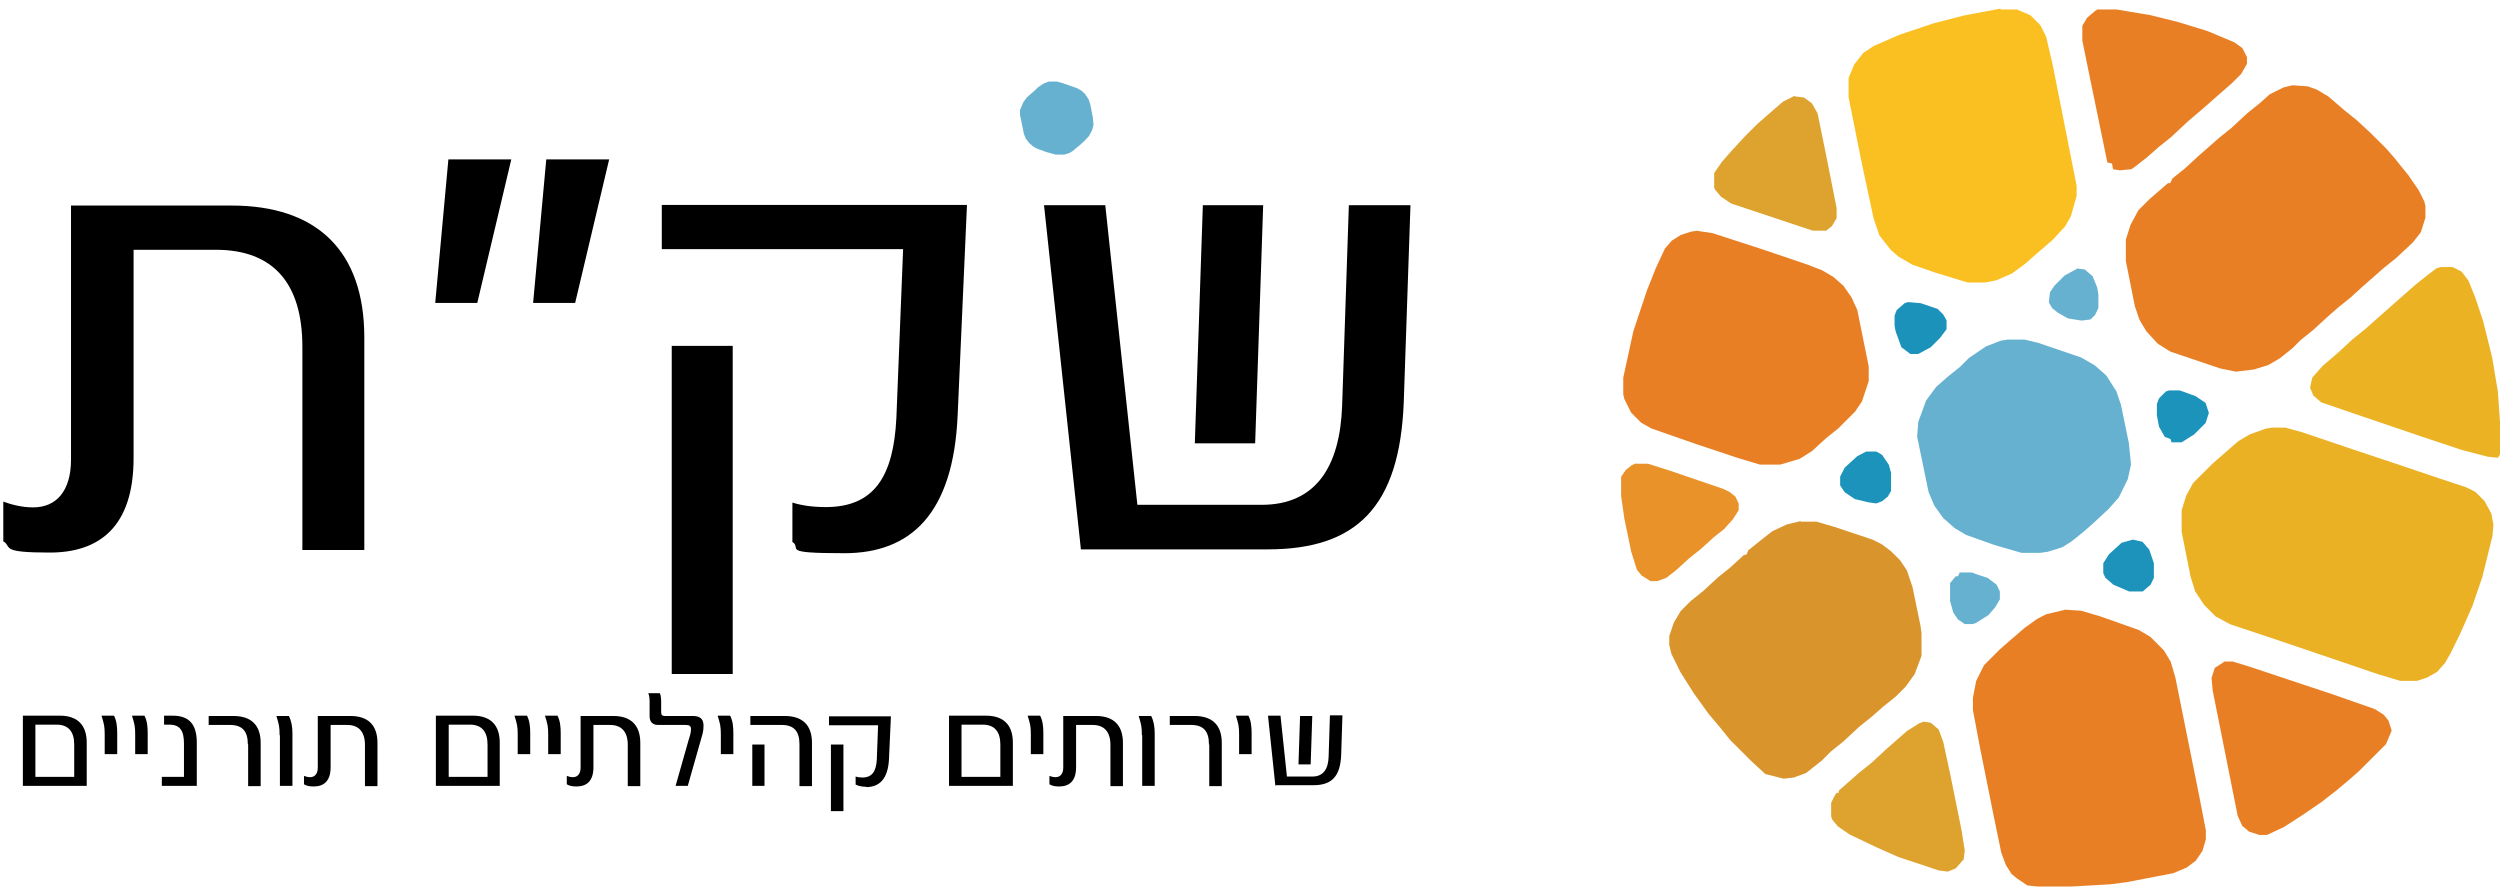 <svg xmlns="http://www.w3.org/2000/svg" width="229" height="82" viewBox="0 0 229 82" fill="none"><path d="M208.088 39.171H209.334L210.88 39.594L215.441 41.137L219.18 42.381L223.442 43.825L225.934 44.646L226.757 45.069L227.579 45.89L228.202 47.035L228.402 48.08L228.302 49.126L227.38 52.859L226.458 55.547L225.311 58.135L224.489 59.802L223.965 60.723L223.242 61.544L222.32 62.067L221.398 62.366H219.853L217.784 61.743L212.3 59.877L208.038 58.434L204.299 57.189L202.953 56.467L201.907 55.422L201.084 54.178L200.66 52.834L199.838 48.703V46.736L200.262 45.392L200.885 44.248L202.654 42.481L203.477 41.759L205.022 40.415L206.069 39.793L207.515 39.27L208.138 39.171H208.088Z" fill="#EAB124"></path><path d="M210.057 7.813L211.403 7.912L212.226 8.211L213.273 8.833L214.718 10.077L215.865 10.998L217.211 12.243L218.557 13.586L219.28 14.408L220.625 16.075L221.548 17.419L222.071 18.464L222.171 18.887V19.933L221.747 21.277L221.024 22.198L219.479 23.641L218.332 24.562L217.286 25.483L216.463 26.204L215.316 27.25L214.17 28.171L213.123 29.091L211.877 30.236L210.73 31.157L210.007 31.879L208.861 32.8L207.814 33.422L206.468 33.845L204.798 34.044L203.353 33.745L198.791 32.202L197.645 31.48L196.598 30.336L195.975 29.29L195.551 28.046L194.729 23.915V21.949L195.152 20.605L195.875 19.261L196.922 18.215L198.592 16.772H198.791L198.991 16.349L200.137 15.428L201.383 14.283L202.206 13.562L203.253 12.641L204.399 11.72L205.845 10.376L206.992 9.455L207.914 8.634L209.16 8.012L209.983 7.813H210.057Z" fill="#E97F24"></path><path d="M189.195 55.845L190.641 55.945L192.41 56.467L195.925 57.712L196.972 58.334L198.218 59.578L198.841 60.624L199.265 62.067L201.433 72.843L202.056 76.054V76.875L201.757 77.92L201.134 78.841L200.312 79.463L199.065 79.986L194.803 80.807L193.258 81.006L189.744 81.205H186.628L185.706 81.106L184.783 80.484L184.26 80.061L183.737 79.239L183.313 78.094L182.59 74.585L181.344 68.364L180.721 65.053V63.909L181.02 62.366L181.743 60.922L183.188 59.479L184.011 58.757L185.456 57.513L186.603 56.691L187.425 56.268L189.195 55.845Z" fill="#E97F24"></path><path d="M183.288 0.869H184.734L185.98 1.392L186.902 2.313L187.426 3.358L188.049 6.046L190.217 17.021V17.942L189.694 19.808L189.17 20.729L188.024 21.974L186.578 23.218L185.531 24.139L184.285 25.06L182.839 25.682L181.793 25.881H180.247L177.231 24.96L175.163 24.238L173.916 23.517L173.193 22.894L172.147 21.55L171.623 20.008L170.576 15.13L169.33 8.908V7.141L169.853 5.896L170.676 4.851L171.598 4.229L173.991 3.184L177.107 2.138L179.898 1.417L183.213 0.794L183.288 0.869Z" fill="#FABF20"></path><path d="M164.944 47.782H166.39L168.159 48.304L171.574 49.449L172.397 49.872L173.219 50.494L174.042 51.316L174.665 52.236L175.188 53.78L175.911 57.289L176.011 58.01V60.076L175.387 61.743L174.565 62.888L173.643 63.809L172.496 64.73L171.449 65.651L170.303 66.572L168.857 67.916L167.711 68.836L166.888 69.658L165.442 70.802L164.296 71.226L163.374 71.325L161.704 70.902L160.358 69.658L158.488 67.791L157.566 66.646L156.519 65.402L155.173 63.535L153.927 61.569L153.105 59.902L152.905 59.081V58.259L153.329 57.015L153.952 55.97L154.874 55.049L156.021 54.128L157.367 52.884L158.513 51.963L159.76 50.818H159.959L160.158 50.395L161.305 49.474L162.352 48.653L163.698 48.031L164.944 47.732V47.782Z" fill="#DA942C"></path><path d="M155.497 21.152L156.843 21.351L161.304 22.795L165.567 24.238L166.912 24.761L167.959 25.383L168.882 26.204L169.604 27.25L170.128 28.394L171.175 33.571V34.915L170.551 36.782L169.928 37.702L168.383 39.245L167.236 40.166L165.99 41.311L164.844 42.033L163.074 42.555H161.205L159.136 41.933L155.397 40.689L151.26 39.245L150.337 38.723L149.415 37.802L148.792 36.557L148.692 36.134V34.591L149.615 30.336L150.861 26.602L151.683 24.537L152.506 22.77L153.129 22.048L153.952 21.526L154.874 21.227L155.497 21.127V21.152Z" fill="#E97F24"></path><path d="M183.911 31.107H185.457L186.703 31.406L190.641 32.75L191.887 33.471L192.934 34.392L193.856 35.836L194.28 37.08L195.003 40.589L195.202 42.555L194.903 43.899L194.081 45.567L193.158 46.612L191.713 47.956L190.89 48.678L189.744 49.599L188.921 50.121L187.575 50.544L186.852 50.644H185.182L182.69 49.922L180.098 49.001L179.051 48.379L178.004 47.458L177.182 46.313L176.658 45.069L176.035 42.058L175.611 39.992L175.711 38.648L176.434 36.682L177.356 35.438L178.403 34.517L179.549 33.596L180.372 32.775L181.917 31.729L183.263 31.207L183.886 31.107H183.911Z" fill="#66B1D0"></path><path d="M223.517 24.462H224.663L225.486 24.885L226.109 25.707L226.732 27.25L227.455 29.415L228.277 32.725L228.801 35.836L229 38.623V41.635L228.801 41.933L227.878 41.834L225.486 41.212L221.747 39.967L216.263 38.1L212.624 36.856L211.902 36.234L211.603 35.512L211.802 34.591L212.724 33.546L214.17 32.302L215.516 31.057L216.662 30.137L217.585 29.315L218.407 28.594L219.329 27.772L220.152 27.051L221.199 26.13L222.345 25.209L223.168 24.587L223.467 24.487H223.517V24.462Z" fill="#EBB223"></path><path d="M203.726 60.599H204.548L206.218 61.121L213.696 63.61L217.534 64.954L218.357 65.477L218.78 65.999L219.079 66.92L218.556 68.165L216.063 70.653L215.241 71.375L213.995 72.42L212.649 73.466L210.979 74.61L209.209 75.755L207.664 76.477H206.941L206.019 76.178L205.396 75.656L204.972 74.735L202.679 63.237L202.579 62.092L202.878 61.171L203.701 60.648V60.599H203.726Z" fill="#E97F24"></path><path d="M192.212 0.869H193.882L196.997 1.392L199.49 2.014L202.182 2.835L204.674 3.88L205.397 4.403L205.821 5.224V5.847L205.297 6.767L204.475 7.589L203.652 8.31L202.605 9.231L201.783 9.953L200.437 11.098L198.892 12.541L197.745 13.462L196.698 14.383L195.651 15.204L195.228 15.503L194.181 15.602L193.558 15.503L193.458 14.98L193.034 14.881L191.265 6.295L190.741 3.706V2.362L191.165 1.641L191.888 1.018L192.187 0.819V0.869H192.212Z" fill="#E97F24"></path><path d="M176.134 66.099L176.857 66.198L177.58 66.821L178.003 67.965L178.627 70.852L179.673 76.029L179.972 77.895L179.873 78.717L179.15 79.538L178.427 79.837L177.605 79.737L173.866 78.493L171.797 77.572L169.404 76.427L168.357 75.705L167.834 75.083L167.734 74.785V73.54L168.033 72.918L168.233 72.619H168.432V72.42L169.255 71.698L170.302 70.778L171.448 69.857L172.794 68.612L173.617 67.891L174.663 66.97L175.81 66.248L176.109 66.149V66.099H176.134Z" fill="#DEA32E"></path><path d="M164.42 8.833L165.243 8.933L165.966 9.455L166.489 10.376L167.312 14.408L168.234 19.062V19.983L167.81 20.704L167.287 21.127H166.04L158.563 18.639L157.641 18.016L157.117 17.394L157.018 17.195V15.851L157.74 14.806L158.663 13.761L159.809 12.516L160.956 11.371L161.778 10.65L163.324 9.306L164.37 8.783L164.42 8.833Z" fill="#DEA32E"></path><path d="M149.814 42.481H150.961L152.93 43.103L157.815 44.77L158.438 45.069L158.962 45.492L159.261 46.114V46.736L158.737 47.558L157.915 48.478L156.993 49.2L155.846 50.245L154.699 51.166L153.553 52.212L152.631 52.933L151.808 53.232H151.185L150.363 52.709L149.939 52.187L149.415 50.519L148.792 47.508L148.493 45.442V43.675L148.917 43.053L149.44 42.63L149.864 42.431L149.814 42.481Z" fill="#E9922A"></path><path d="M195.327 49.424L196.249 49.623L196.872 50.345L197.296 51.59V52.933L196.997 53.556L196.274 54.178H195.028L193.582 53.556L192.86 52.933L192.66 52.51V51.59L193.184 50.768L194.33 49.723L195.377 49.424H195.327Z" fill="#1D93BB"></path><path d="M170.95 41.361H171.873L172.396 41.659L173.019 42.58L173.219 43.302V44.969L172.919 45.492L172.396 45.915L171.873 46.114L171.15 46.015L169.904 45.716L168.981 45.094L168.558 44.472V43.65L168.981 42.829L170.128 41.784L170.95 41.361Z" fill="#1B93BA"></path><path d="M174.789 27.673L175.936 27.772L177.481 28.295L178.005 28.818L178.304 29.34V30.162L177.68 30.983L176.858 31.804L175.711 32.426H174.989L174.166 31.804L173.643 30.361L173.543 29.838V28.917L173.742 28.395L174.465 27.772L174.764 27.673H174.789Z" fill="#1A92BA"></path><path d="M198.742 35.761H199.664L201.11 36.284L202.032 36.906L202.331 37.827L202.032 38.748L200.985 39.793L199.838 40.515H198.916L198.817 40.216L198.293 40.017L197.77 39.096L197.57 38.051V37.005L197.77 36.483L198.393 35.861L198.692 35.761H198.742Z" fill="#1B93BA"></path><path d="M179.574 52.436H180.621L181.144 52.635L182.067 52.934L182.889 53.556L183.188 54.178V54.9L182.764 55.621L182.141 56.343L180.995 57.065L180.696 57.164H179.973L179.35 56.741L178.926 56.119L178.627 55.074V53.406L179.15 52.784H179.35L179.549 52.361V52.436H179.574Z" fill="#66B1D0"></path><path d="M190.242 24.587L190.965 24.686L191.688 25.308L192.111 26.354L192.211 26.976V28.22L191.912 28.842L191.488 29.265L190.666 29.365L189.42 29.166L188.497 28.643L187.974 28.22L187.675 27.698L187.775 26.777L188.198 26.155L189.12 25.234L190.267 24.612H190.242V24.587Z" fill="#66B1D0"></path><path d="M0.302 49.617V45.949C1.037 46.213 1.977 46.477 3.035 46.477C5.181 46.477 6.504 44.951 6.504 42.104V18.828H21.202C28.991 18.828 33.371 22.938 33.371 30.921V50.381H27.698V31.772C27.698 25.931 25.023 22.879 19.761 22.879H12.236V41.957C12.236 48.267 9.091 50.615 4.564 50.615C0.037 50.615 1.095 50.146 0.361 49.617H0.302Z" fill="black"></path><path d="M41.102 14.602H46.834L43.718 27.751H39.867L41.072 14.602H41.102ZM50.067 14.602H55.799L52.683 27.751H48.833L50.038 14.602H50.067Z" fill="black"></path><path d="M72.584 49.676V46.037C73.436 46.301 74.436 46.448 75.641 46.448C80.109 46.448 81.843 43.601 82.108 38.288L82.725 22.82H60.62V18.77H88.575L87.722 37.995C87.34 47.093 83.401 50.674 77.346 50.674C71.29 50.674 73.554 50.263 72.555 49.617L72.584 49.676ZM61.531 31.684H67.116V61.739H61.531V31.684Z" fill="black"></path><path d="M95.601 18.799H101.244L104.184 46.242H115.56C120.557 46.242 122.732 42.72 122.938 37.202L123.555 18.799H129.199L128.582 36.879C128.2 46.448 124.261 50.322 116.118 50.322H99.01L95.63 18.77L95.601 18.799ZM110.181 18.799H115.707L114.972 40.607H109.446L110.181 18.799Z" fill="black"></path><path d="M96.283 7.47H96.812L97.253 7.587L98.605 8.057L99.046 8.292L99.399 8.614L99.722 9.113L99.869 9.554L100.104 10.757L100.163 11.432L100.046 11.902L99.752 12.459L99.428 12.812L98.928 13.281L98.635 13.516L98.252 13.839L97.959 14.015L97.488 14.162H97.253H96.695L95.842 13.927L94.96 13.604L94.607 13.399L94.255 13.076L93.961 12.694L93.784 12.254L93.579 11.227L93.432 10.522V10.053C93.461 10.053 93.726 9.378 93.726 9.378L94.049 8.937L94.402 8.614L94.784 8.292L95.078 7.998L95.607 7.646L96.077 7.47H96.283Z" fill="#66B1D0"></path><path d="M2.095 71.983V65.555H5.475C7.062 65.555 7.944 66.377 7.944 68.02V71.983H2.095ZM3.241 71.161H6.798V68.197C6.798 67.022 6.269 66.377 5.181 66.377H3.241V71.132V71.161ZM9.59 67.287C9.59 66.523 9.532 66.318 9.297 65.555H10.443C10.678 66.025 10.737 66.523 10.737 67.169V69.077H9.59V67.257V67.287ZM12.383 67.287C12.383 66.523 12.324 66.318 12.089 65.555H13.235C13.471 66.025 13.529 66.523 13.529 67.169V69.077H12.383V67.257V67.287ZM16.851 68.108C16.851 66.934 16.498 66.377 15.499 66.377H15.028V65.555H15.822C17.351 65.555 18.027 66.377 18.027 68.02V71.983H14.823V71.161H16.851V68.138V68.108ZM22.701 68.167C22.701 66.993 22.201 66.406 21.084 66.406H19.114V65.584H21.378C22.995 65.584 23.877 66.406 23.877 68.05V72.012H22.73V68.197L22.701 68.167ZM25.611 67.345C25.611 66.553 25.552 66.347 25.317 65.584H26.463C26.698 66.054 26.787 66.553 26.787 67.199V71.983H25.64V67.345H25.611ZM28.697 72.041C28.315 72.041 27.992 71.953 27.845 71.836V71.073C27.992 71.132 28.198 71.19 28.403 71.19C28.844 71.19 29.109 70.867 29.109 70.31V65.584H32.107C33.694 65.584 34.576 66.406 34.576 68.05V72.012H33.43V68.226C33.43 67.052 32.871 66.406 31.813 66.406H30.285V70.28C30.285 71.572 29.638 72.041 28.727 72.041H28.697ZM39.926 71.983V65.555H43.307C44.894 65.555 45.776 66.377 45.776 68.02V71.983H39.897H39.926ZM41.102 71.161H44.659V68.197C44.659 67.022 44.13 66.377 43.042 66.377H41.102V71.132V71.161ZM47.422 67.287C47.422 66.523 47.363 66.318 47.128 65.555H48.274C48.51 66.025 48.568 66.523 48.568 67.169V69.077H47.422V67.257V67.287ZM50.214 67.287C50.214 66.523 50.156 66.318 49.92 65.555H51.067C51.302 66.025 51.361 66.523 51.361 67.169V69.077H50.214V67.257V67.287ZM52.772 72.041C52.39 72.041 52.066 71.953 51.919 71.836V71.073C52.066 71.132 52.272 71.19 52.478 71.19C52.919 71.19 53.183 70.867 53.183 70.31V65.584H56.182C57.769 65.584 58.651 66.406 58.651 68.05V72.012H57.504V68.226C57.504 67.052 56.946 66.406 55.888 66.406H54.359V70.28C54.359 71.572 53.712 72.041 52.801 72.041H52.772ZM63.119 67.668C63.207 67.404 63.295 67.052 63.295 66.788C63.295 66.523 63.178 66.406 62.825 66.406H60.297C59.709 66.406 59.503 66.054 59.503 65.584V64.381C59.503 63.999 59.503 63.823 59.386 63.5H60.444C60.532 63.676 60.562 63.999 60.562 64.322V65.232C60.562 65.467 60.65 65.584 60.885 65.584H63.472C64.207 65.584 64.442 65.936 64.442 66.465C64.442 66.993 64.353 67.228 64.236 67.639L63.001 71.983H61.884L63.119 67.639V67.668ZM66.029 67.287C66.029 66.523 65.97 66.318 65.735 65.555H66.881C67.117 66.025 67.175 66.523 67.175 67.169V69.077H66.029V67.257V67.287ZM73.231 68.167C73.231 66.993 72.731 66.406 71.614 66.406H68.733V65.584H71.879C73.495 65.584 74.377 66.406 74.377 68.05V72.012H73.231V68.197V68.167ZM68.91 71.983V68.197H70.027V71.983H68.91ZM79.345 72.071C78.963 72.071 78.581 71.983 78.375 71.865V71.132C78.551 71.19 78.757 71.22 78.992 71.22C79.903 71.22 80.256 70.633 80.315 69.576L80.433 66.435H75.935V65.614H81.608L81.432 69.517C81.344 71.366 80.55 72.1 79.316 72.1H79.345V72.071ZM76.112 74.302V68.197H77.258V74.302H76.112ZM86.929 71.983V65.555H90.309C91.897 65.555 92.778 66.377 92.778 68.02V71.983H86.899H86.929ZM88.075 71.161H91.632V68.197C91.632 67.022 91.103 66.377 90.015 66.377H88.075V71.132V71.161ZM94.425 67.287C94.425 66.523 94.366 66.318 94.131 65.555H95.277C95.512 66.025 95.571 66.523 95.571 67.169V69.077H94.425V67.257V67.287ZM96.982 72.041C96.6 72.041 96.276 71.953 96.129 71.836V71.073C96.276 71.132 96.482 71.19 96.688 71.19C97.129 71.19 97.394 70.867 97.394 70.31V65.584H100.392C101.979 65.584 102.861 66.406 102.861 68.05V72.012H101.715V68.226C101.715 67.052 101.156 66.406 100.098 66.406H98.569V70.28C98.569 71.572 97.923 72.041 97.011 72.041H96.982ZM104.595 67.345C104.595 66.553 104.536 66.347 104.301 65.584H105.448C105.683 66.054 105.771 66.553 105.771 67.199V71.983H104.625V67.345H104.595ZM110.739 68.167C110.739 66.993 110.239 66.406 109.122 66.406H107.153V65.584H109.416C111.033 65.584 111.915 66.406 111.915 68.05V72.012H110.768V68.197H110.739V68.167ZM113.502 67.287C113.502 66.523 113.443 66.318 113.208 65.555H114.354C114.59 66.025 114.648 66.523 114.648 67.169V69.077H113.502V67.257V67.287ZM116.824 71.983L116.148 65.555H117.294L117.882 71.132H120.204C121.233 71.132 121.674 70.427 121.703 69.282L121.821 65.526H122.967L122.85 69.194C122.761 71.132 121.968 71.924 120.322 71.924H116.853V71.983H116.824ZM118.94 70.016L119.087 65.584H120.204L120.057 70.016H118.94Z" fill="black"></path></svg>